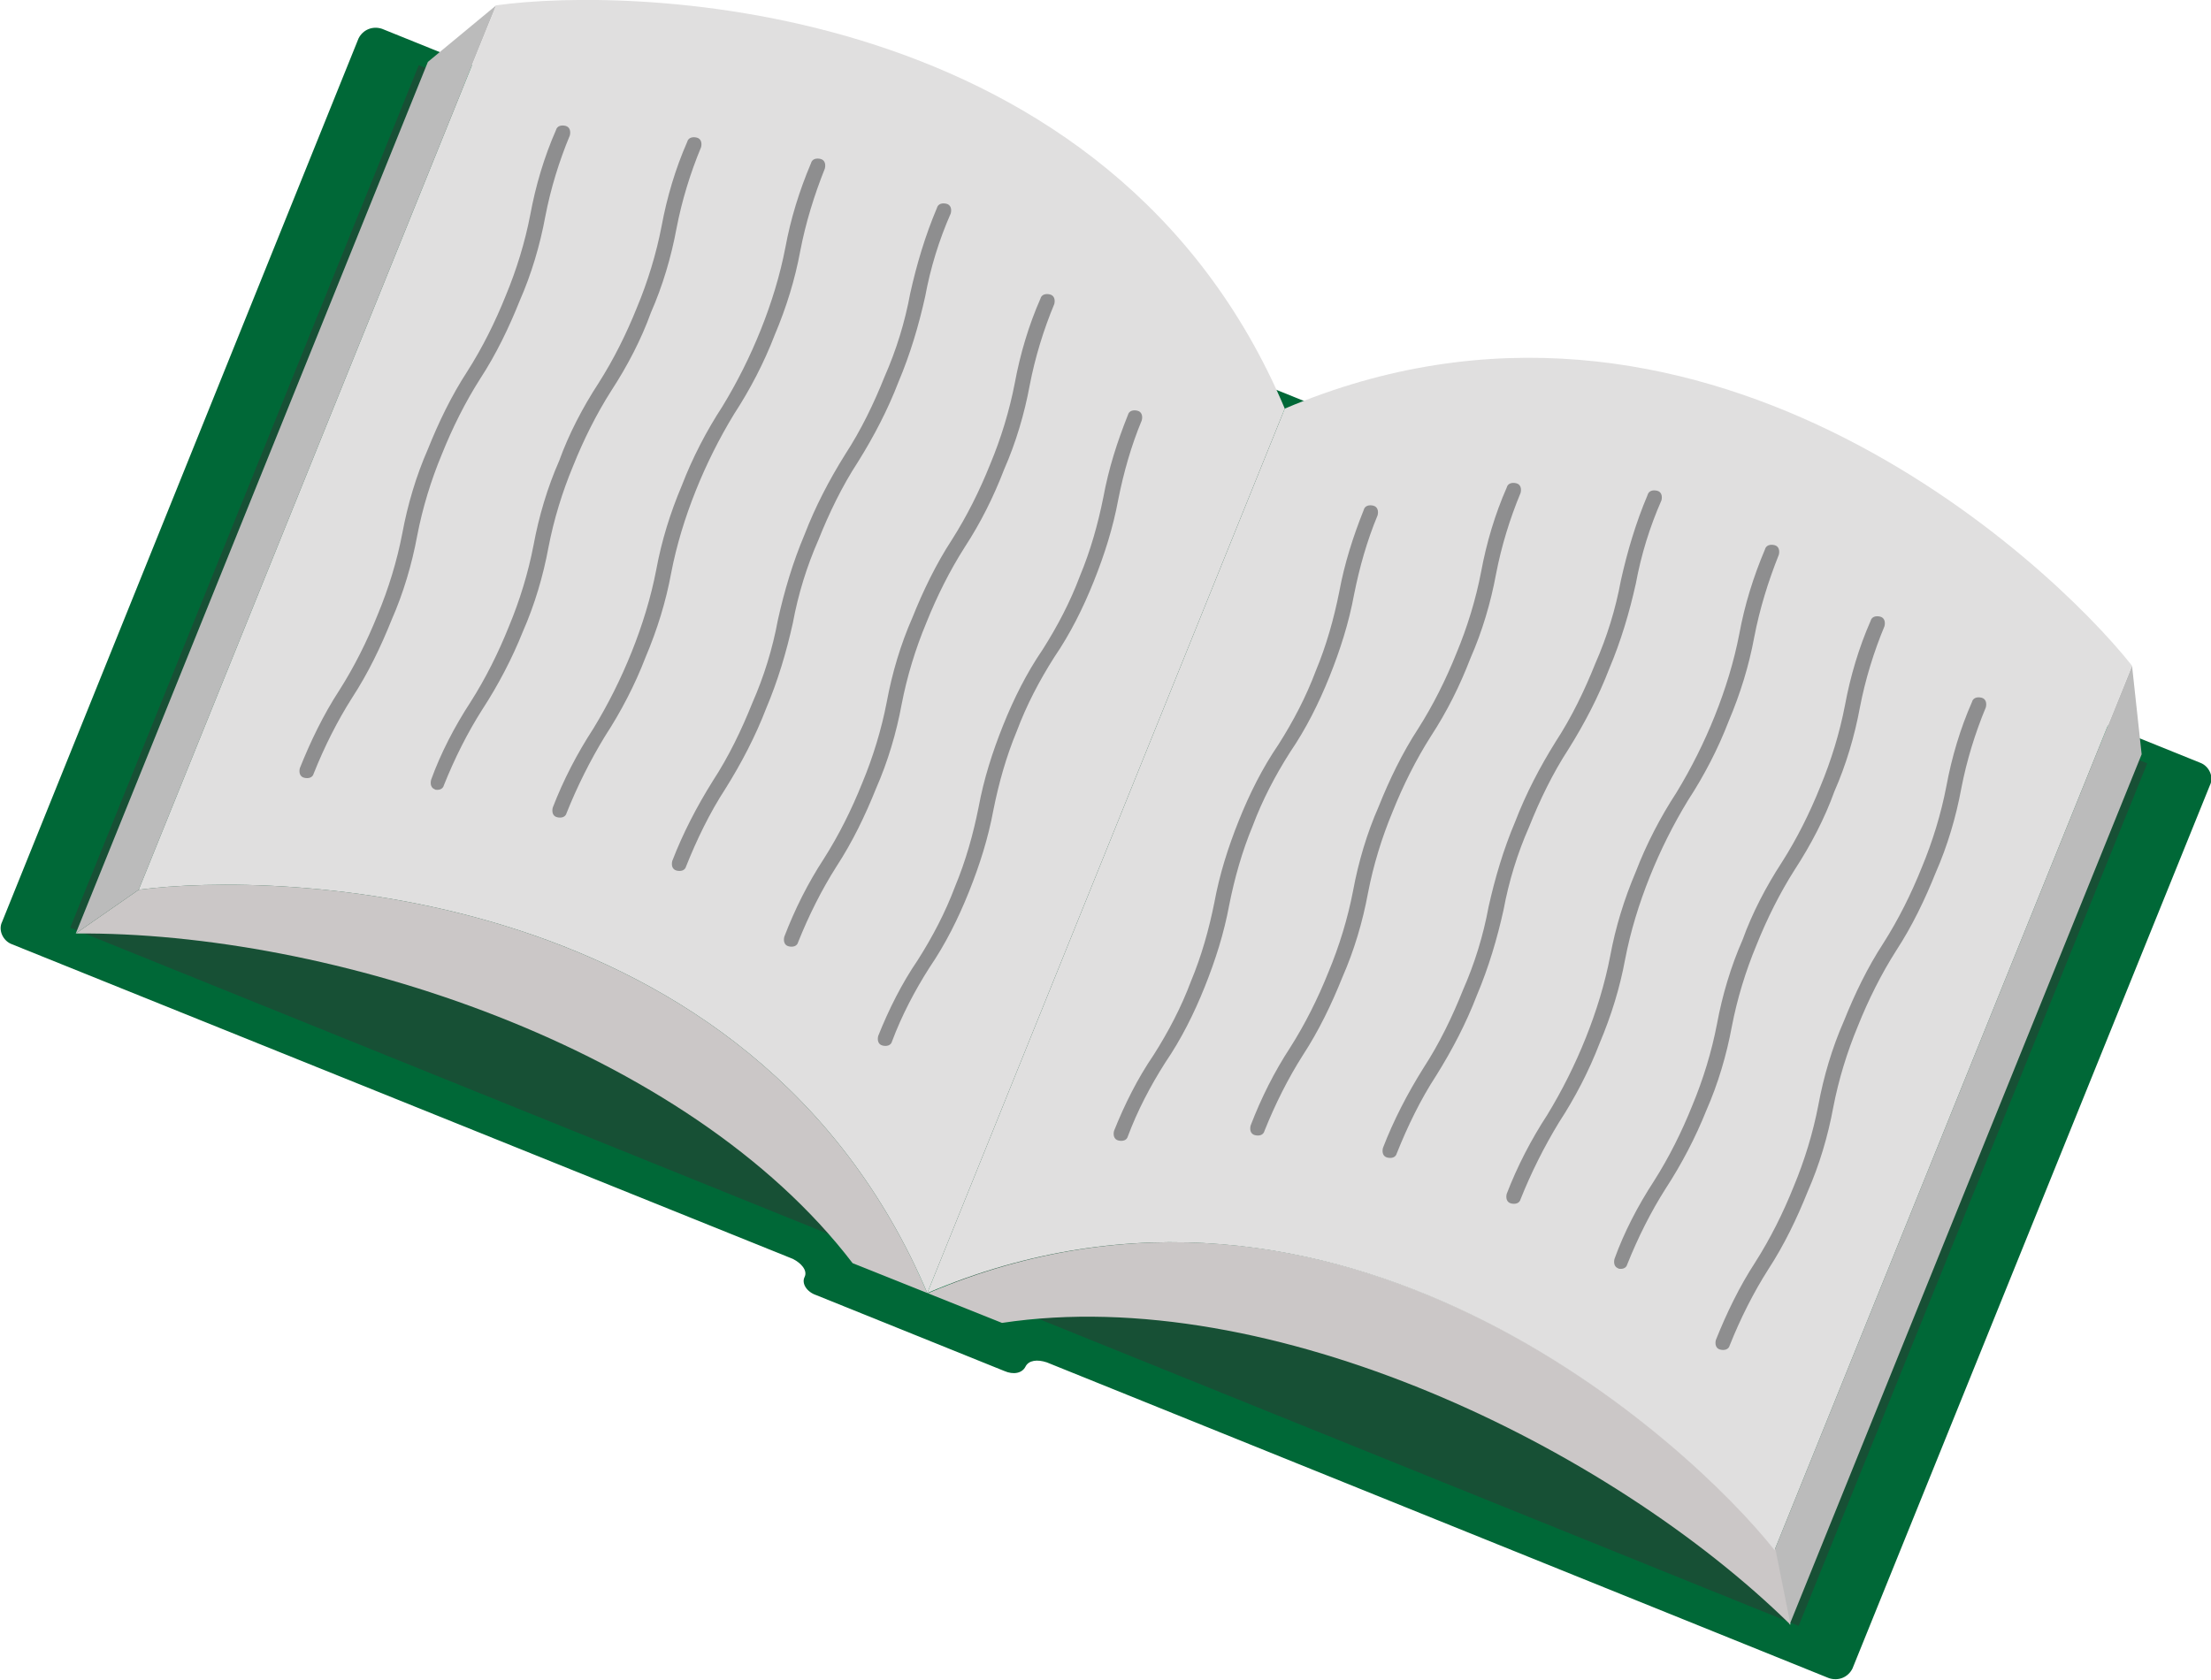 <?xml version="1.0" encoding="UTF-8"?>
<svg id="_レイヤー_1" data-name="レイヤー_1" xmlns="http://www.w3.org/2000/svg" version="1.1" viewBox="0 0 207.2 157.5">
  <!-- Generator: Adobe Illustrator 29.1.0, SVG Export Plug-In . SVG Version: 2.1.0 Build 142)  -->
  <defs>
    <style>
      .st0 {
        fill: #175035;
      }

      .st1 {
        fill: #cbc7c7;
      }

      .st2 {
        fill: #e0dfdf;
      }

      .st3 {
        fill: #bbb;
      }

      .st4 {
        fill: #8e8e8f;
      }

      .st5 {
        fill: #006837;
      }
    </style>
  </defs>
  <g id="_グループ_243" data-name="グループ_243">
    <path id="_パス_588" data-name="パス_588" class="st5" d="M33.6,3.6c.4-.8,1.3-1.2,2.2-.9l170.4,68.8c.8.3,1.3,1.3.9,2.1l-33.5,82.8c-.4.8-1.3,1.2-2.2.9l-73.3-29.6c-.9-.3-1.7-.2-2,.4s-1.1.8-2,.4l-17.6-7.1c-.9-.3-1.4-1.1-1.1-1.7s-.3-1.3-1.1-1.7L1.1,88.5c-.8-.3-1.3-1.3-.9-2.1L33.6,3.6Z"/>
    <rect id="_長方形_911" data-name="長方形_911" class="st0" x="60.3" y="-8.1" width="87.2" height="174.7" transform="translate(-8.5 145.9) rotate(-68)"/>
    <path id="_パス_589" data-name="パス_589" class="st3" d="M199.8,62.4l-33.5,82.9,1.4,7,33-81.6-.9-8.3Z"/>
    <path id="_パス_590" data-name="パス_590" class="st1" d="M86.9,121.2l7,2.8c25.2-3.8,56.9,11.6,73.9,28.3l-1.4-7c-8-10.1-40.8-40.5-79.4-24.1"/>
    <path id="_パス_591" data-name="パス_591" class="st2" d="M199.8,62.4l-33.5,82.9c-8-10.1-40.8-40.5-79.4-24.1l33.5-82.9c38.6-16.4,71.4,14,79.4,24.1"/>
    <path id="_パス_592" data-name="パス_592" class="st3" d="M46.5.5L13,83.4l-5.9,4.1L40.1,5.8,46.5.5Z"/>
    <path id="_パス_593" data-name="パス_593" class="st1" d="M86.9,121.2l-7-2.8c-15.5-20.3-49-31.1-72.8-30.9l5.9-4.1c12.8-1.7,57.5-.8,73.9,37.8"/>
    <path id="_パス_594" data-name="パス_594" class="st2" d="M46.5.5L13,83.4c12.8-1.7,57.5-.8,73.9,37.8l33.5-82.9C104.1-.3,59.3-1.3,46.5.5"/>
    <path id="_パス_595" data-name="パス_595" class="st4" d="M28.5,72.9c.4.1.8,0,.9-.4,1-2.5,2.2-4.9,3.6-7.1,1.5-2.3,2.7-4.8,3.7-7.3,1.1-2.5,1.9-5.2,2.4-7.9.5-2.6,1.3-5.2,2.3-7.6,1-2.5,2.2-4.9,3.6-7.1,1.5-2.3,2.7-4.8,3.7-7.3,1.1-2.5,1.9-5.2,2.4-7.9.5-2.6,1.3-5.2,2.3-7.6.1-.4,0-.8-.4-.9s-.8,0-.9.4h0c-1.1,2.5-1.9,5.2-2.4,7.9-.5,2.6-1.3,5.2-2.3,7.6-1,2.5-2.2,4.9-3.6,7.1-1.5,2.3-2.7,4.8-3.7,7.3-1.1,2.5-1.9,5.2-2.4,7.9-.5,2.6-1.3,5.2-2.3,7.6-1,2.5-2.2,4.9-3.6,7.1-1.5,2.3-2.7,4.8-3.7,7.3-.1.4,0,.8.4.9s0,0,0,0"/>
    <path id="_パス_596" data-name="パス_596" class="st4" d="M40.7,74c.4.1.8,0,.9-.4,1-2.5,2.2-4.9,3.6-7.1,1.5-2.3,2.8-4.8,3.8-7.3,1.1-2.5,1.9-5.2,2.4-7.9.5-2.6,1.3-5.2,2.3-7.6,1-2.5,2.2-4.9,3.6-7.1,1.5-2.3,2.8-4.8,3.7-7.3,1.1-2.5,1.9-5.2,2.4-7.9.5-2.6,1.3-5.2,2.3-7.6.1-.4,0-.8-.4-.9s-.8,0-.9.4h0c-1.1,2.5-1.9,5.2-2.4,7.9-.5,2.6-1.3,5.2-2.3,7.6-1,2.5-2.2,4.9-3.6,7.1-1.5,2.3-2.8,4.8-3.7,7.3-1.1,2.5-1.9,5.2-2.4,7.9-.5,2.6-1.3,5.2-2.3,7.6-1,2.5-2.2,4.9-3.6,7.1-1.5,2.3-2.8,4.8-3.7,7.3-.1.4,0,.8.4.9s0,0,0,0"/>
    <path id="_パス_597" data-name="パス_597" class="st4" d="M52.2,76.6c.4.1.8,0,.9-.4,0,0,0,0,0,0,1-2.5,2.2-4.9,3.6-7.2,1.5-2.3,2.8-4.8,3.8-7.4,1.1-2.6,1.9-5.2,2.4-7.9.5-2.6,1.3-5.2,2.3-7.7,1-2.5,2.2-4.9,3.6-7.2,1.5-2.3,2.8-4.8,3.8-7.4,1.1-2.6,1.9-5.2,2.4-7.9.5-2.6,1.3-5.2,2.3-7.7.1-.4,0-.8-.4-.9-.4-.1-.8,0-.9.4-1.1,2.6-1.9,5.2-2.4,7.9-.5,2.6-1.3,5.2-2.3,7.7-1,2.5-2.2,4.9-3.6,7.2-1.5,2.3-2.8,4.8-3.8,7.4-1.1,2.6-1.9,5.2-2.4,7.9-.5,2.6-1.3,5.2-2.3,7.7-1,2.5-2.2,4.9-3.6,7.2-1.5,2.3-2.8,4.8-3.8,7.4-.1.4,0,.8.4.9s0,0,0,0"/>
    <path id="_パス_598" data-name="パス_598" class="st4" d="M63.4,81.6c.4.1.8,0,.9-.4,0,0,0,0,0,0,1-2.5,2.2-5,3.7-7.3,1.5-2.4,2.8-4.9,3.8-7.5,1.1-2.6,1.9-5.3,2.5-8,.5-2.7,1.3-5.3,2.4-7.8,1-2.5,2.2-5,3.7-7.3,1.5-2.4,2.8-4.9,3.8-7.5,1.1-2.6,1.9-5.3,2.5-8,.5-2.7,1.3-5.3,2.4-7.8.1-.4,0-.8-.4-.9-.4-.1-.8,0-.9.4-1.1,2.6-1.9,5.3-2.5,8-.5,2.7-1.3,5.3-2.4,7.8-1,2.5-2.2,5-3.7,7.3-1.5,2.4-2.8,4.9-3.8,7.5-1.1,2.6-1.9,5.3-2.5,8-.5,2.7-1.3,5.3-2.4,7.8-1,2.5-2.2,5-3.7,7.3-1.5,2.4-2.8,4.9-3.8,7.5-.1.4,0,.8.4.9h0"/>
    <path id="_パス_599" data-name="パス_599" class="st4" d="M73.9,88.7c.4.1.8,0,.9-.4,0,0,0,0,0,0,1-2.5,2.2-4.9,3.6-7.1,1.5-2.3,2.7-4.8,3.7-7.3,1.1-2.5,1.9-5.2,2.4-7.9.5-2.6,1.3-5.2,2.3-7.6,1-2.5,2.2-4.9,3.6-7.1,1.5-2.3,2.7-4.7,3.7-7.3,1.1-2.5,1.9-5.2,2.4-7.9.5-2.6,1.3-5.2,2.3-7.6.1-.4,0-.8-.4-.9-.4-.1-.8,0-.9.4-1.1,2.5-1.9,5.2-2.4,7.9-.5,2.6-1.3,5.2-2.3,7.6-1,2.5-2.2,4.9-3.6,7.1-1.5,2.3-2.7,4.8-3.7,7.3-1.1,2.5-1.9,5.2-2.4,7.9-.5,2.6-1.3,5.2-2.3,7.6-1,2.5-2.2,4.9-3.6,7.1-1.5,2.3-2.7,4.7-3.7,7.3-.1.4,0,.8.4.9s0,0,0,0"/>
    <path id="_パス_600" data-name="パス_600" class="st4" d="M82.7,98c.4.1.8,0,.9-.4,0,0,0,0,0,0,.9-2.4,2.1-4.7,3.5-6.9,1.5-2.2,2.7-4.6,3.7-7.1,1-2.5,1.8-5,2.3-7.7.5-2.5,1.2-5,2.2-7.4.9-2.4,2.1-4.7,3.5-6.9,1.5-2.2,2.7-4.6,3.7-7.1,1-2.5,1.8-5,2.3-7.7.5-2.5,1.2-5,2.2-7.4.1-.4,0-.8-.4-.9-.4-.1-.8,0-.9.4h0c-1,2.5-1.8,5-2.3,7.7-.5,2.5-1.2,5-2.2,7.4-.9,2.4-2.1,4.7-3.5,6.9-1.5,2.2-2.7,4.6-3.7,7.1-1,2.5-1.8,5-2.3,7.7-.5,2.5-1.2,5-2.2,7.4-.9,2.4-2.1,4.7-3.5,6.9-1.5,2.2-2.7,4.6-3.7,7.1-.1.4,0,.8.4.9s0,0,0,0"/>
    <path id="_パス_601" data-name="パス_601" class="st4" d="M161.2,126.5c.4.1.8,0,.9-.4,0,0,0,0,0,0,1-2.5,2.2-4.9,3.6-7.1,1.5-2.3,2.7-4.8,3.7-7.3,1.1-2.5,1.9-5.2,2.4-7.9.5-2.6,1.3-5.2,2.3-7.6,1-2.5,2.2-4.9,3.6-7.1,1.5-2.3,2.7-4.8,3.7-7.3,1.1-2.5,1.9-5.2,2.4-7.9.5-2.6,1.3-5.2,2.3-7.6.1-.4,0-.8-.4-.9-.4-.1-.8,0-.9.4-1.1,2.5-1.9,5.2-2.4,7.9-.5,2.6-1.3,5.2-2.3,7.6-1,2.5-2.2,4.9-3.6,7.1-1.5,2.3-2.7,4.8-3.7,7.3-1.1,2.5-1.9,5.2-2.4,7.9-.5,2.6-1.3,5.2-2.3,7.6-1,2.5-2.2,4.9-3.6,7.1-1.5,2.3-2.7,4.8-3.7,7.3-.1.4,0,.8.4.9h0"/>
    <path id="_パス_602" data-name="パス_602" class="st4" d="M151.6,118.9c.4.1.8,0,.9-.4,0,0,0,0,0,0,1-2.5,2.2-4.9,3.6-7.1,1.5-2.3,2.8-4.8,3.8-7.3,1.1-2.5,1.9-5.2,2.4-7.9.5-2.6,1.3-5.2,2.3-7.6,1-2.5,2.2-4.9,3.6-7.1,1.5-2.3,2.8-4.8,3.7-7.3,1.1-2.5,1.9-5.2,2.4-7.9.5-2.6,1.3-5.2,2.3-7.6.1-.4,0-.8-.4-.9s-.8,0-.9.4h0c-1.1,2.5-1.9,5.2-2.4,7.9-.5,2.6-1.3,5.2-2.3,7.6-1,2.5-2.2,4.9-3.6,7.1-1.5,2.3-2.8,4.8-3.7,7.3-1.1,2.5-1.9,5.2-2.4,7.9-.5,2.6-1.3,5.2-2.3,7.6-1,2.5-2.2,4.9-3.6,7.1-1.5,2.3-2.8,4.8-3.7,7.3-.1.4,0,.8.4.9h0"/>
    <path id="_パス_603" data-name="パス_603" class="st4" d="M141.6,112.8c.4.1.8,0,.9-.4,0,0,0,0,0,0,1-2.5,2.2-4.9,3.6-7.2,1.5-2.3,2.8-4.8,3.8-7.4,1.1-2.6,1.9-5.2,2.4-7.9.5-2.6,1.3-5.2,2.3-7.7,1-2.5,2.2-4.9,3.6-7.2,1.5-2.3,2.8-4.8,3.8-7.4,1.1-2.6,1.9-5.2,2.4-7.9.5-2.6,1.3-5.2,2.3-7.7.1-.4,0-.8-.4-.9-.4-.1-.8,0-.9.4-1.1,2.6-1.9,5.2-2.4,7.9-.5,2.6-1.3,5.2-2.3,7.7-1,2.5-2.2,4.9-3.6,7.2-1.5,2.3-2.8,4.8-3.8,7.4-1.1,2.6-1.9,5.2-2.4,7.9-.5,2.6-1.3,5.2-2.3,7.7-1,2.5-2.2,4.9-3.6,7.2-1.5,2.3-2.8,4.8-3.8,7.4-.1.4,0,.8.4.9h0"/>
    <path id="_パス_604" data-name="パス_604" class="st4" d="M130,108.5c.4.1.8,0,.9-.4,0,0,0,0,0,0,1-2.5,2.2-5,3.7-7.3,1.5-2.4,2.8-4.9,3.8-7.5,1.1-2.6,1.9-5.3,2.5-8,.5-2.7,1.3-5.3,2.4-7.8,1-2.5,2.2-5,3.7-7.3,1.5-2.4,2.8-4.9,3.8-7.5,1.1-2.6,1.9-5.3,2.5-8,.5-2.7,1.3-5.3,2.4-7.8.1-.4,0-.8-.4-.9s-.8,0-.9.4h0c-1.1,2.6-1.9,5.3-2.5,8-.5,2.7-1.3,5.3-2.4,7.8-1,2.5-2.2,5-3.7,7.3-1.5,2.4-2.8,4.9-3.8,7.5-1.1,2.6-1.9,5.3-2.5,8-.5,2.7-1.3,5.3-2.4,7.8-1,2.5-2.2,5-3.7,7.3-1.5,2.4-2.8,4.9-3.8,7.5-.1.4,0,.8.4.9h0"/>
    <path id="_パス_605" data-name="パス_605" class="st4" d="M117.6,106.4c.4.1.8,0,.9-.4,1-2.5,2.2-4.9,3.6-7.1,1.5-2.3,2.7-4.8,3.7-7.3,1.1-2.5,1.9-5.2,2.4-7.9.5-2.6,1.3-5.2,2.3-7.6,1-2.5,2.2-4.9,3.6-7.1,1.5-2.3,2.7-4.7,3.7-7.3,1.1-2.5,1.9-5.2,2.4-7.9.5-2.6,1.3-5.2,2.3-7.6.1-.4,0-.8-.4-.9s-.8,0-.9.4h0c-1.1,2.5-1.9,5.2-2.4,7.9-.5,2.6-1.3,5.2-2.3,7.6-1,2.5-2.2,4.9-3.6,7.1-1.5,2.3-2.7,4.8-3.7,7.3-1.1,2.5-1.9,5.2-2.4,7.9-.5,2.6-1.3,5.2-2.3,7.6-1,2.5-2.2,4.9-3.6,7.1-1.5,2.3-2.7,4.7-3.7,7.3-.1.4,0,.8.4.9s0,0,0,0"/>
    <path id="_パス_606" data-name="パス_606" class="st4" d="M104.8,106.9c.4.1.8,0,.9-.4,0,0,0,0,0,0,.9-2.4,2.1-4.7,3.5-6.9,1.5-2.2,2.7-4.6,3.7-7.1,1-2.5,1.8-5,2.3-7.7.5-2.5,1.2-5,2.2-7.4.9-2.4,2.1-4.7,3.5-6.9,1.5-2.2,2.7-4.6,3.7-7.1,1-2.5,1.8-5,2.3-7.7.5-2.5,1.2-5,2.2-7.4.1-.4,0-.8-.4-.9-.4-.1-.8,0-.9.4-1,2.5-1.8,5-2.3,7.7-.5,2.5-1.2,5-2.2,7.4-.9,2.4-2.1,4.7-3.5,6.9-1.5,2.2-2.7,4.6-3.7,7.1-1,2.5-1.8,5-2.3,7.7-.5,2.5-1.2,5-2.2,7.4-.9,2.4-2.1,4.7-3.5,6.9-1.5,2.2-2.7,4.6-3.7,7.1-.1.4,0,.8.4.9s0,0,0,0"/>
  </g>
</svg>